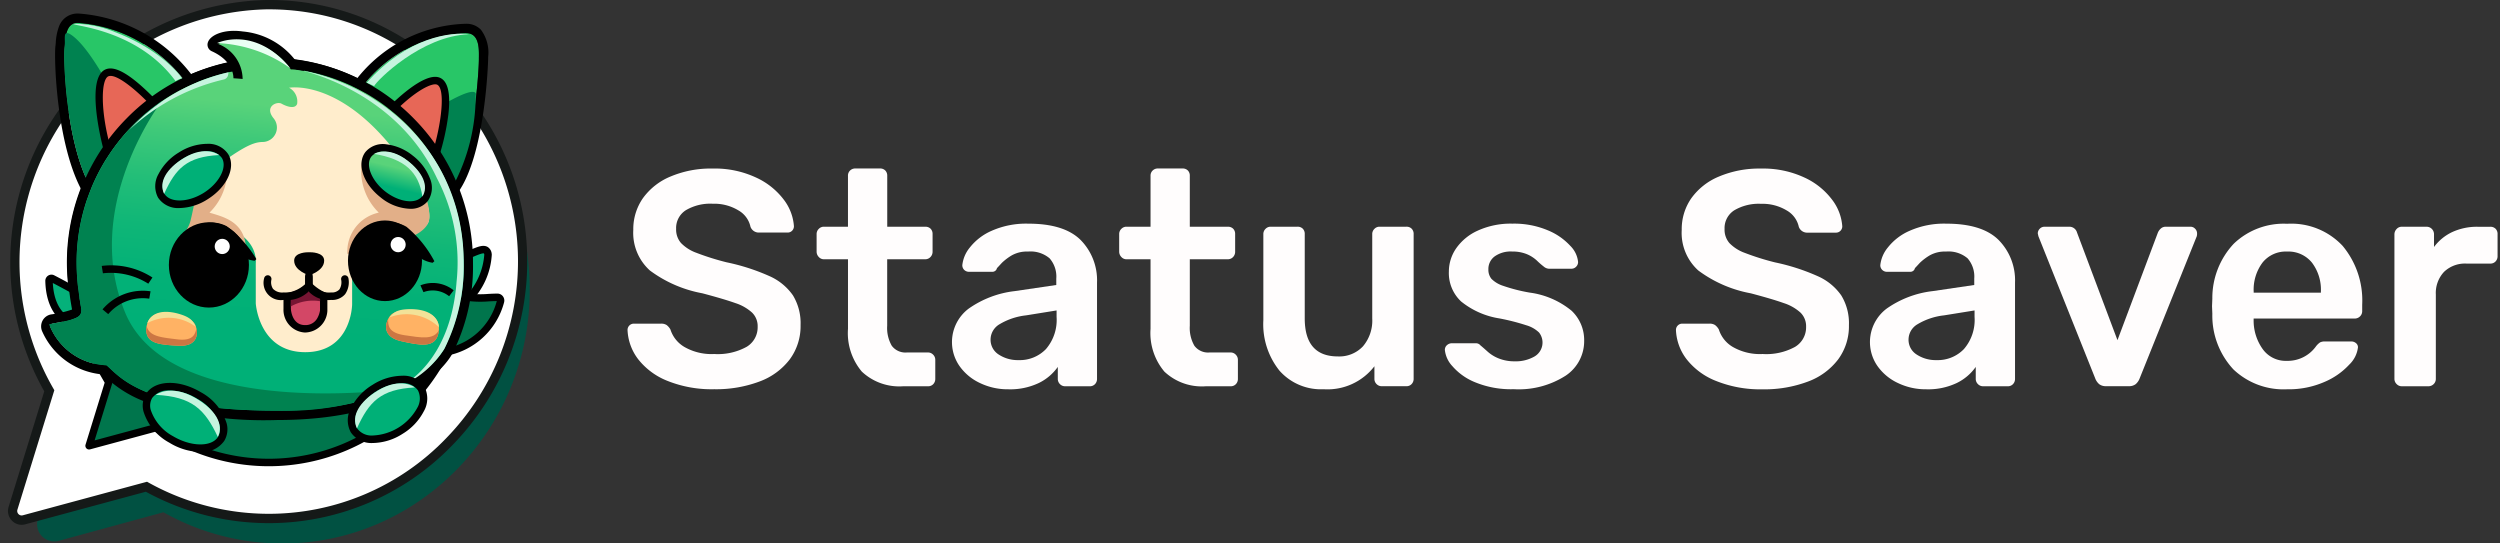 <svg xmlns="http://www.w3.org/2000/svg" xmlns:xlink="http://www.w3.org/1999/xlink" width="230" height="50" viewBox="0 0 230 50">
  <rect x="0" y="0" width="230" height="50" fill="#333333" stroke="none"/>
  <defs>
    <linearGradient id="linear-gradient" x1="0.576" y1="0.005" x2="0.472" y2="0.931" gradientUnits="objectBoundingBox">
      <stop offset="0.117" stop-color="#59d37a"/>
      <stop offset="0.226" stop-color="#3fc979"/>
      <stop offset="0.375" stop-color="#23be78"/>
      <stop offset="0.525" stop-color="#0fb677"/>
      <stop offset="0.676" stop-color="#03b177"/>
      <stop offset="0.826" stop-color="#00b077"/>
    </linearGradient>
    <linearGradient id="linear-gradient-2" x1="0.693" y1="0.358" x2="0.204" y2="0.718" gradientUnits="objectBoundingBox">
      <stop offset="0.121" stop-color="#59d37a"/>
      <stop offset="0.164" stop-color="#52d079"/>
      <stop offset="0.78" stop-color="#00b077"/>
    </linearGradient>
    <linearGradient id="linear-gradient-3" x1="981.304" y1="84.641" x2="980.995" y2="85.211" gradientUnits="objectBoundingBox">
      <stop offset="0.221" stop-color="#59d37a"/>
      <stop offset="0.371" stop-color="#37c578"/>
      <stop offset="0.538" stop-color="#19b977"/>
      <stop offset="0.68" stop-color="#06b277"/>
      <stop offset="0.78" stop-color="#00b077"/>
    </linearGradient>
    <linearGradient id="linear-gradient-4" x1="926.14" y1="79.892" x2="925.831" y2="80.463" xlink:href="#linear-gradient-3"/>
    <linearGradient id="linear-gradient-5" x1="124.324" y1="-39.869" x2="123.833" y2="-39.513" xlink:href="#linear-gradient-3"/>
    <clipPath id="clip-Status_saver_Logo">
      <rect width="230" height="50"/>
    </clipPath>
  </defs>
  <g id="Status_saver_Logo" data-name="Status saver Logo" clip-path="url(#clip-Status_saver_Logo)">
    <g id="Сгруппировать_2244" data-name="Сгруппировать 2244" transform="translate(0.104 0)">
      <g id="Сгруппировать_2242" data-name="Сгруппировать 2242">
        <path id="Контур_2197" data-name="Контур 2197" d="M25.68,3.488C13.336,3.6,3.258,13.91,3.148,26.533A23.57,23.57,0,0,0,6.23,38.44L3.388,47.748a1.578,1.578,0,0,0,1.889,2.015l9.656-2.636A22.254,22.254,0,0,0,25.925,50c12.616-.02,22.878-10.686,22.7-23.586A22.989,22.989,0,0,0,25.68,3.488Z" fill="#015142"/>
        <g id="Сгруппировать_2241" data-name="Сгруппировать 2241">
          <g id="Сгруппировать_2217" data-name="Сгруппировать 2217">
            <path id="Контур_2198" data-name="Контур 2198" d="M24.405.431A23.694,23.694,0,0,0,4.429,35.952L1.1,46.756a.838.838,0,0,0,1.01,1.066L13.368,44.78A23.043,23.043,0,0,0,24.657,47.7,23.636,23.636,0,0,0,24.405.431Z" fill="#fff"/>
            <path id="Контур_2199" data-name="Контур 2199" d="M1.883,48.282a1.236,1.236,0,0,1-.9-.393,1.27,1.27,0,0,1-.293-1.261L3.968,36A24.125,24.125,0,0,1,24.4,0h0A23.462,23.462,0,0,1,41.253,6.865a24.212,24.212,0,0,1,.289,34.064,23.459,23.459,0,0,1-16.884,7.2h-.037a23.585,23.585,0,0,1-11.308-2.89l-11.1,3A1.268,1.268,0,0,1,1.883,48.282ZM24.621.86h-.212A23.263,23.263,0,0,0,4.8,35.735l.094.164L1.5,46.884a.407.407,0,0,0,.095.41.4.4,0,0,0,.4.113L13.423,44.32l.15.084A22.748,22.748,0,0,0,24.621,47.27h.036a22.62,22.62,0,0,0,16.279-6.944A23.346,23.346,0,0,0,40.659,7.48,22.649,22.649,0,0,0,24.621.86Z" fill="#151918"/>
          </g>
          <g id="Сгруппировать_2218" data-name="Сгруппировать 2218">
            <path id="Контур_2200" data-name="Контур 2200" d="M24.627,42.549a18.078,18.078,0,0,1-8.781-2.277l-1.639-.913L8.091,41.011l1.8-5.844L8.861,33.373a18.5,18.5,0,0,1,15.6-27.727h.169a18.02,18.02,0,0,1,12.809,5.319A18.555,18.555,0,0,1,37.6,37.023a17.983,17.983,0,0,1-12.941,5.526Z" fill="#00754c"/>
            <path id="Контур_2201" data-name="Контур 2201" d="M24.657,42.893h-.03a18.4,18.4,0,0,1-8.945-2.32l-1.519-.846L8.179,41.343a.337.337,0,0,1-.333-.094.35.35,0,0,1-.08-.341l1.759-5.7-.958-1.662A18.843,18.843,0,0,1,24.455,5.3h.17a18.353,18.353,0,0,1,13.049,5.418,18.9,18.9,0,0,1,.165,26.545A18.317,18.317,0,0,1,24.657,42.893Zm-.03-.688h.029a17.648,17.648,0,0,0,12.7-5.423A18.207,18.207,0,0,0,37.2,11.209a17.684,17.684,0,0,0-12.57-5.22H24.46A18.154,18.154,0,0,0,9.154,33.2l1.034,1.794a.35.35,0,0,1,.031.276L8.6,40.517l5.521-1.491a.345.345,0,0,1,.252.031l1.638.914A17.743,17.743,0,0,0,24.627,42.205Z"/>
          </g>
          <g id="Сгруппировать_2236" data-name="Сгруппировать 2236">
            <g id="Сгруппировать_2219" data-name="Сгруппировать 2219">
              <path id="Контур_2202" data-name="Контур 2202" d="M42.614,23.5c.886-.125,2.044-1.09,2.185-.1a6.4,6.4,0,0,1-1.848,4.131l-2.709,1.511-.718-6.4Z" fill="#05b17a"/>
              <path id="Контур_2203" data-name="Контур 2203" d="M39.962,29.6l-.832-7.419,3.5.972a4.348,4.348,0,0,0,.75-.255c.511-.207.994-.4,1.377-.179a.824.824,0,0,1,.376.64l.006.043,0,.043a6.7,6.7,0,0,1-1.97,4.359l-.052.036Zm-.043-6.487.6,5.388,2.232-1.246a6.213,6.213,0,0,0,1.7-3.837.219.219,0,0,0-.038-.1c-.1-.053-.545.127-.784.223a4.288,4.288,0,0,1-.973.308l-.069.01Z"/>
            </g>
            <g id="Сгруппировать_2220" data-name="Сгруппировать 2220">
              <path id="Контур_2204" data-name="Контур 2204" d="M40.835,32.4a6.337,6.337,0,0,0,5.108-4.667.293.293,0,0,0-.276-.378,14.623,14.623,0,0,1-3.026-.055" fill="#00754c"/>
              <path id="Контур_2205" data-name="Контур 2205" d="M40.869,32.746l-.068-.684.034.342-.035-.342A5.946,5.946,0,0,0,45.6,27.7c-.24,0-.479.014-.731.026a9.412,9.412,0,0,1-2.285-.087l.119-.677a8.893,8.893,0,0,0,2.133.077c.272-.014.553-.028.832-.028h0a.622.622,0,0,1,.5.256.647.647,0,0,1,.1.565A6.739,6.739,0,0,1,40.869,32.746Z"/>
            </g>
            <g id="Сгруппировать_2221" data-name="Сгруппировать 2221">
              <path id="Контур_2206" data-name="Контур 2206" d="M8,27.417s-1.818-1.029-3.269-1.778a.224.224,0,0,0-.325.208C4.47,28.584,5.9,29.326,5.9,29.326s2.437,2.164,2.544,1.842,2.445-4.411,2.445-4.411Z" fill="#05b17a"/>
              <path id="Контур_2207" data-name="Контур 2207" d="M8.394,31.546c-.223,0-.761-.223-2.7-1.939-.261-.157-1.569-1.078-1.629-3.752a.571.571,0,0,1,.265-.5.551.551,0,0,1,.555-.025c1.232.636,2.744,1.482,3.166,1.719l3.515-.8-.39.682c-.883,1.542-2.319,4.087-2.418,4.35a.387.387,0,0,1-.265.25A.377.377,0,0,1,8.394,31.546Zm-.271-.5,0,.013ZM4.756,26.037c.113,2.309,1.249,2.957,1.3,2.984l.034.019.032.027a21.226,21.226,0,0,0,2.131,1.707c.359-.7,1.33-2.418,1.951-3.508l-2.252.515-.113-.064C7.82,27.707,6.152,26.765,4.756,26.037Z"/>
            </g>
            <g id="Сгруппировать_2222" data-name="Сгруппировать 2222">
              <path id="Контур_2208" data-name="Контур 2208" d="M33.1,8.163A12.476,12.476,0,0,1,42.688,3.05c1.421-.082,1.259,1.691,1.265,2.407s-.369,8.692-2.63,11.771C39.734,14.505,33.1,8.163,33.1,8.163Z" fill="#28c667"/>
              <path id="Контур_2209" data-name="Контур 2209" d="M42.781,3.047c1.321,0,1.166,1.71,1.172,2.41.005.716-.369,8.692-2.63,11.771C39.734,14.505,33.1,8.163,33.1,8.163A12.476,12.476,0,0,1,42.688,3.05l.093,0m0-.86h0c-.046,0-.093,0-.141,0A13.242,13.242,0,0,0,32.385,7.7l-.377.6.51.488c.066.062,6.563,6.289,8.073,8.878l.651,1.115.764-1.04c2.556-3.483,2.8-12.207,2.8-12.291,0-.059,0-.127,0-.2a3.507,3.507,0,0,0-.671-2.521,1.837,1.837,0,0,0-1.352-.542Z"/>
            </g>
            <path id="Контур_2210" data-name="Контур 2210" d="M41.594,17.072a17.56,17.56,0,0,0,2.063-8.313s.351-1-2.549.608c-.994.552-1.417,4.074-1.417,4.074l1.638,3.639" fill="#008250"/>
            <g id="Сгруппировать_2223" data-name="Сгруппировать 2223">
              <path id="Контур_2211" data-name="Контур 2211" d="M35.661,10.333S38.942,6.92,40.234,7.47s.389,5.043-.462,7.4A61.127,61.127,0,0,0,35.661,10.333Z" fill="#e76757"/>
              <path id="Контур_2212" data-name="Контур 2212" d="M39.875,15.581l-.376-.509c-1.1-1.5-4.048-4.465-4.078-4.495l-.238-.24.234-.244c.575-.6,3.513-3.55,4.949-2.94.739.314,1,1.451.779,3.379a21.607,21.607,0,0,1-1.054,4.452ZM36.14,10.332c.648.66,2.44,2.507,3.513,3.826.863-2.69,1.247-6.032.45-6.371C39.671,7.6,38.172,8.282,36.14,10.332Z"/>
            </g>
            <g id="Сгруппировать_2224" data-name="Сгруппировать 2224">
              <path id="Контур_2213" data-name="Контур 2213" d="M17.08,7.709A13.607,13.607,0,0,0,7.217,2.115C5.859,1.969,5.938,3.622,5.838,4.353c-.14,1.018.112,8.969,2.474,13.014C10.061,14.631,17.08,7.709,17.08,7.709Z" fill="#28c667"/>
              <path id="Контур_2214" data-name="Контур 2214" d="M7.054,2.106a1.554,1.554,0,0,1,.163.009A13.607,13.607,0,0,1,17.08,7.709s-7.019,6.922-8.768,9.658C5.95,13.322,5.7,5.371,5.838,4.353c.1-.7.027-2.247,1.216-2.247m0-.86A1.8,1.8,0,0,0,5.327,2.427a5,5,0,0,0-.3,1.5c-.01.118-.02.23-.031.311-.139,1.014.068,9.26,2.584,13.569l.7,1.2.746-1.167C10.7,15.211,17.6,8.393,17.673,8.325l.494-.487L17.8,7.249A14.362,14.362,0,0,0,7.3,1.259c-.079-.008-.164-.013-.246-.013Z"/>
            </g>
            <path id="Контур_2215" data-name="Контур 2215" d="M12.168,12.43S8.673,4.445,6.277,3.1c-.625-.267-.339.519-.439,1.25-.14,1.018.112,8.969,2.474,13.014A36.454,36.454,0,0,1,12.168,12.43Z" fill="#008250"/>
            <g id="Сгруппировать_2225" data-name="Сгруппировать 2225">
              <path id="Контур_2216" data-name="Контур 2216" d="M14.356,9.834S11.121,6.181,9.768,6.692s-.61,5.174.168,7.632A62.743,62.743,0,0,1,14.356,9.834Z" fill="#e76757"/>
              <path id="Контур_2217" data-name="Контур 2217" d="M9.8,15.035l-.192-.606C9.161,13,7.749,7.086,9.649,6.369c.7-.263,1.723.209,3.142,1.441A21.789,21.789,0,0,1,14.609,9.6l.224.254-.248.229c-.031.03-3.186,2.958-4.385,4.454Zm.267-8.052a.521.521,0,0,0-.185.031c-.723.273-.745,3.3.2,6.61,1.161-1.318,3.1-3.162,3.8-3.811C12.68,8.515,10.913,6.983,10.071,6.983Z"/>
            </g>
            <g id="Сгруппировать_2226" data-name="Сгруппировать 2226">
              <path id="Контур_2218" data-name="Контур 2218" d="M7.168,27.114a20.564,20.564,0,0,1-.226-2.883,17.81,17.81,0,1,1,35.618,0,17.007,17.007,0,0,1-1.778,7.857s-2.8,5.694-15.371,5.694S10.78,34.476,9.689,33.6a5.827,5.827,0,0,1-5.134-3.461.26.26,0,0,1,.186-.371c2.441-.426,2.647-.648,2.642-1.314C7.179,27.307,7.168,27.114,7.168,27.114Z" fill="url(#linear-gradient)"/>
              <path id="Контур_2219" data-name="Контур 2219" d="M24.751,6.21A17.916,17.916,0,0,1,42.56,24.231a17.007,17.007,0,0,1-1.778,7.857s-2.8,5.694-15.371,5.694S10.78,34.476,9.689,33.6a5.827,5.827,0,0,1-5.134-3.461.26.26,0,0,1,.186-.371c2.441-.426,2.647-.648,2.642-1.314-.2-1.152-.215-1.345-.215-1.345a20.564,20.564,0,0,1-.226-2.883A17.916,17.916,0,0,1,24.751,6.21m0-.86a18.428,18.428,0,0,0-13.194,5.53A18.871,18.871,0,0,0,6.092,24.231a21.078,21.078,0,0,0,.232,2.983c.018.188.088.628.2,1.264a9.981,9.981,0,0,1-1.927.448,1.109,1.109,0,0,0-.8.6,1.138,1.138,0,0,0,0,1.005,6.69,6.69,0,0,0,5.553,3.916l.141.132A10.849,10.849,0,0,0,13.7,37.116a36.133,36.133,0,0,0,11.714,1.525c12.79,0,15.932-5.776,16.126-6.158a17.745,17.745,0,0,0,1.872-8.252A18.866,18.866,0,0,0,37.944,10.88,18.425,18.425,0,0,0,24.751,5.35Z"/>
            </g>
            <path id="Контур_2220" data-name="Контур 2220" d="M41.9,25.921c-.559,7.55-5.064,9.569-5.064,9.569a9,9,0,0,0,3.946-3.4,17.007,17.007,0,0,0,1.778-7.857c0-9.953-7.333-16.353-15.121-17.8,0,0,8.825,1.744,12.651,9.952A16.718,16.718,0,0,1,41.9,25.921Z" fill="#c6f4df"/>
            <path id="Контур_2221" data-name="Контур 2221" d="M36.128,35.834a25.716,25.716,0,0,1-10.717,1.948c-12.57,0-14.631-3.306-15.722-4.177a5.875,5.875,0,0,1-5.28-3.775c2.755-.465,2.979-.676,2.974-1.371-.2-1.152-.215-1.345-.215-1.345a20.564,20.564,0,0,1-.226-2.883A18.062,18.062,0,0,1,14.793,9.287s-7.467,9.676-3.374,19.494S36.128,35.834,36.128,35.834Z" fill="#008250"/>
            <path id="Контур_2222" data-name="Контур 2222" d="M21.5,6.926s.2-1.544-1.962-2.617c-.519-.319.612-1.281,2.638-.994a7.764,7.764,0,0,1,4.944,2.946S28.06,7.888,21.5,6.926Z" fill="#59d37a"/>
            <path id="Контур_2223" data-name="Контур 2223" d="M22.218,7.264l-.847-.072.424.036L21.371,7.2c0-.063.074-1.563-2.006-2.493l-.049-.026a.658.658,0,0,1-.288-.8c.238-.674,1.5-1.228,3.206-.985a6.893,6.893,0,0,1,4.837,2.649c.278.03.71.093.923.124l-.124.851c-.418-.062-.927-.13-1.02-.132l-.2-.005-.133-.163a6.122,6.122,0,0,0-4.4-2.473,3.2,3.2,0,0,0-2.146.3A3.5,3.5,0,0,1,22.218,7.264Z"/>
            <path id="Контур_2224" data-name="Контур 2224" d="M26.492,8.073s6.059-1.13,12.2,9.52c.957,1.775.744,2.8.481,3.066s-6.881,3.466-6.881,3.466V28.01S32.243,32.4,27.977,32.4s-4.55-4.485-4.55-4.485V24.221s.284-2.062-2.323-3.117-3.7-.1-3.7-.1.569-4.365,2.892-6.044,3.1-1.9,3.838-1.9a1.331,1.331,0,0,0,.93-2.18c-.881-1.09.317-1.575.728-1.344s1.234.555,1.44.023A1.433,1.433,0,0,0,26.492,8.073Z" fill="#ffedcc"/>
            <g id="Сгруппировать_2227" data-name="Сгруппировать 2227">
              <path id="Контур_2225" data-name="Контур 2225" d="M26.317,27.273v1.134s.07,1.841,1.633,1.841,1.727-1.676,1.727-1.676V27.226a4.682,4.682,0,0,1-1.359-.944A3.368,3.368,0,0,1,26.317,27.273Z" fill="#d34766"/>
              <path id="Контур_2226" data-name="Контур 2226" d="M27.95,30.592a2.088,2.088,0,0,1-1.973-2.172V26.95l.318-.02a3.064,3.064,0,0,0,1.792-.9l.252-.236.231.257a4.329,4.329,0,0,0,1.244.861l.2.091v1.587l0,.017A2.1,2.1,0,0,1,27.95,30.592Zm-1.293-3.015v.83c0,.047.08,1.5,1.293,1.5a1.226,1.226,0,0,0,1.145-.647,2.089,2.089,0,0,0,.242-.706V27.442a5.2,5.2,0,0,1-1.032-.693A3.734,3.734,0,0,1,26.657,27.577Z"/>
            </g>
            <path id="Контур_2227" data-name="Контур 2227" d="M16.64,7.2s-1.684-2.533-6.16-4.244A9.763,9.763,0,0,0,6.65,2.19c-.2.2,5.867.443,9.4,5.275A2.136,2.136,0,0,1,16.64,7.2Z" fill="#c6f4df"/>
            <path id="Контур_2228" data-name="Контур 2228" d="M33.64,7.606s.515.226.673.315c.221-.481,4.343-4.63,8.745-4.77C41.414,2.918,37.364,3.4,33.64,7.606Z" fill="#c6f4df"/>
            <path id="Контур_2229" data-name="Контур 2229" d="M29.186,26.756l-2.5.235L26.64,28.2a4.119,4.119,0,0,1,2.7-.487A2.064,2.064,0,0,0,29.186,26.756Z" fill="#771533"/>
            <path id="Контур_2230" data-name="Контур 2230" d="M29.719,23.976c0-.793-1.28-.767-1.28-.767h-.2s-1.28-.026-1.28.767c0,.951,1.384,1.347,1.384,1.347S29.719,24.927,29.719,23.976Z"/>
            <path id="Контур_2231" data-name="Контур 2231" d="M30.354,27.594A2.483,2.483,0,0,1,28,26.432a.337.337,0,0,1-.035-.15V25.5a.34.34,0,1,1,.68,0v.687a1.948,1.948,0,0,0,1.714.719.934.934,0,0,0,.763-.278,1.234,1.234,0,0,0,.163-.891.346.346,0,0,1,.266-.406.339.339,0,0,1,.4.266,1.932,1.932,0,0,1-.3,1.463A1.568,1.568,0,0,1,30.354,27.594Z"/>
            <path id="Контур_2232" data-name="Контур 2232" d="M25.97,27.594A1.594,1.594,0,0,1,24.2,25.588a.34.34,0,0,1,.409-.255.344.344,0,0,1,.252.415,1.106,1.106,0,0,0,.15.822,1.168,1.168,0,0,0,.961.336,2.421,2.421,0,0,0,2.008-.732v-.843a.34.34,0,1,1,.68,0v.951a.338.338,0,0,1-.043.167A2.87,2.87,0,0,1,25.97,27.594Z"/>
            <path id="Контур_2233" data-name="Контур 2233" d="M19.865,3.964S23.314,2.286,26.631,6.3A12.452,12.452,0,0,0,19.865,3.964Z" fill="#e9fff3"/>
            <path id="Контур_2234" data-name="Контур 2234" d="M33.186,14.88a5.378,5.378,0,0,0,1.559,4.681,3.664,3.664,0,0,0-2.891,3.8,27.026,27.026,0,0,0,5.689-1.5S39.4,21.24,39.4,20,38.915,14.725,33.186,14.88Z" fill="#e2af88"/>
            <g id="Сгруппировать_2229" data-name="Сгруппировать 2229">
              <g id="Сгруппировать_2228" data-name="Сгруппировать 2228">
                <ellipse id="Эллипс_188" data-name="Эллипс 188" cx="2.084" cy="3.306" rx="2.084" ry="3.306" transform="translate(32.507 15.804) rotate(-51.464)" fill="url(#linear-gradient-2)"/>
                <path id="Контур_2235" data-name="Контур 2235" d="M37.611,19.209a4.528,4.528,0,0,1-2.7-1.049c-1.609-1.262-2.221-3.1-1.394-4.177a2.1,2.1,0,0,1,1.96-.7,4.739,4.739,0,0,1,2.385,1.028,4.825,4.825,0,0,1,1.579,2.081,2.153,2.153,0,0,1-.185,2.1h0A2,2,0,0,1,37.611,19.209Zm-2.448-5.258a1.331,1.331,0,0,0-1.1.454c-.574.749.009,2.22,1.274,3.211s2.817,1.2,3.391.447h0a1.5,1.5,0,0,0,.083-1.439,4.128,4.128,0,0,0-1.357-1.773,4.057,4.057,0,0,0-2.035-.887A2.413,2.413,0,0,0,35.163,13.951Z"/>
              </g>
              <path id="Контур_2236" data-name="Контур 2236" d="M34.322,14.162s1.237-.786,3.046.6c1.435,1.1,1.991,2.351,1.387,3.327C38.433,15.835,37.127,14.62,34.322,14.162Z" fill="#c6f4df"/>
            </g>
            <path id="Контур_2237" data-name="Контур 2237" d="M20.73,14.88a5.38,5.38,0,0,1-1.56,4.681c1.223.386,3.386.808,3.357,3.537a45.181,45.181,0,0,1-6.155-1.243,2.752,2.752,0,0,0,1.079-1.666C18,18,18.162,14.929,20.73,14.88Z" fill="#e2af88"/>
            <g id="Сгруппировать_2231" data-name="Сгруппировать 2231">
              <g id="Сгруппировать_2230" data-name="Сгруппировать 2230">
                <ellipse id="Эллипс_189" data-name="Эллипс 189" cx="3.455" cy="2.183" rx="3.455" ry="2.183" transform="translate(13.578 16.176) rotate(-32.215)" fill="url(#linear-gradient-3)"/>
                <path id="Контур_2238" data-name="Контур 2238" d="M16.425,19.14a2.211,2.211,0,0,1-1.986-.957h0A2.245,2.245,0,0,1,14.484,16a5.009,5.009,0,0,1,1.872-1.975,4.9,4.9,0,0,1,2.589-.792,2.185,2.185,0,0,1,1.946.951c.734,1.212-.108,3.04-1.917,4.162A4.944,4.944,0,0,1,16.425,19.14Zm-1.406-1.317c.517.853,2.165.822,3.6-.067s2.209-2.363,1.692-3.216a1.542,1.542,0,0,0-1.374-.623A4.646,4.646,0,0,0,15.094,16.3a1.577,1.577,0,0,0-.075,1.521Z"/>
              </g>
              <path id="Контур_2239" data-name="Контур 2239" d="M20.051,14.266s-1.2-.961-3.236.271c-1.618.977-2.337,2.215-1.819,3.3C16.047,15.511,17.081,14.418,20.051,14.266Z" fill="#c6f4df"/>
            </g>
            <g id="Сгруппировать_2232" data-name="Сгруппировать 2232">
              <ellipse id="Эллипс_190" data-name="Эллипс 190" cx="3.405" cy="3.709" rx="3.405" ry="3.709" transform="translate(31.909 20.283)"/>
              <path id="Контур_2240" data-name="Контур 2240" d="M38.307,23.558a3.029,3.029,0,0,0,1.388.619l.164-.143a10.485,10.485,0,0,0-2.564-3.166,3.01,3.01,0,0,0-2.563-.237C34.073,20.916,36.9,23.939,38.307,23.558Z"/>
              <ellipse id="Эллипс_191" data-name="Эллипс 191" cx="0.694" cy="0.702" rx="0.694" ry="0.702" transform="translate(35.831 21.803)" fill="#fff"/>
            </g>
            <g id="Сгруппировать_2233" data-name="Сгруппировать 2233">
              <ellipse id="Эллипс_192" data-name="Эллипс 192" cx="3.683" cy="3.923" rx="3.683" ry="3.923" transform="translate(15.432 20.451)"/>
              <path id="Контур_2241" data-name="Контур 2241" d="M21.907,23.446a3.022,3.022,0,0,0,1.418.545l.157-.152a10.456,10.456,0,0,0-2.725-3.025,3.009,3.009,0,0,0-2.572-.1C17.543,21.033,20.518,23.9,21.907,23.446Z"/>
              <ellipse id="Эллипс_193" data-name="Эллипс 193" cx="0.694" cy="0.702" rx="0.694" ry="0.702" transform="translate(19.647 21.971)" fill="#fff"/>
            </g>
            <path id="Контур_2242" data-name="Контур 2242" d="M20.928,6.647l-.047.251a.518.518,0,0,1-.391.413,19.191,19.191,0,0,0-8.714,4.654A17.772,17.772,0,0,1,20.928,6.647Z" fill="#c6f4df"/>
            <g id="Сгруппировать_2234" data-name="Сгруппировать 2234">
              <path id="Контур_2243" data-name="Контур 2243" d="M15.663,28.82s1.9.255,2.219,1.109.12,1.961-1.535,1.878-3.1-.155-2.99-1.586S14.7,28.652,15.663,28.82Z" fill="#ffb264"/>
              <path id="Контур_2244" data-name="Контур 2244" d="M16.174,31.217c-1.44-.18-2.559-.256-2.787-1.229a2.273,2.273,0,0,0-.03.233c-.106,1.431,1.334,1.5,2.99,1.586,1.468.073,1.789-.788,1.621-1.58C17.836,30.745,17.681,31.405,16.174,31.217Z" fill="#cc7643"/>
              <path id="Контур_2245" data-name="Контур 2245" d="M13.457,29.728s.371-1.5,2.758-.893c1.35.366,1.416.75,1.693,1.233A4.139,4.139,0,0,0,13.457,29.728Z" fill="#f2e298"/>
            </g>
            <g id="Сгруппировать_2235" data-name="Сгруппировать 2235">
              <path id="Контур_2246" data-name="Контур 2246" d="M38.3,28.577s-1.979-.269-2.53.5-.651,1.937,1.036,2.312,3.152.7,3.432-.767S39.32,28.676,38.3,28.577Z" fill="#ffb264"/>
              <path id="Контур_2247" data-name="Контур 2247" d="M37.143,30.844c1.495.218,2.64.451,3.132-.464-.007.078-.017.158-.033.243-.28,1.467-1.746,1.141-3.432.767-1.5-.332-1.586-1.287-1.2-2.036C35.6,29.91,35.577,30.616,37.143,30.844Z" fill="#cc7643"/>
              <path id="Контур_2248" data-name="Контур 2248" d="M40.275,30.1s.033-1.613-2.531-1.66c-1.455-.006-1.625.362-2.034.77A4.316,4.316,0,0,1,40.275,30.1Z" fill="#f2e298"/>
            </g>
          </g>
          <g id="Сгруппировать_2238" data-name="Сгруппировать 2238">
            <g id="Сгруппировать_2237" data-name="Сгруппировать 2237">
              <ellipse id="Эллипс_194" data-name="Эллипс 194" cx="3.64" cy="2.3" rx="3.64" ry="2.3" transform="translate(31.241 37.658) rotate(-32.215)" fill="url(#linear-gradient-4)"/>
              <path id="Контур_2249" data-name="Контур 2249" d="M34.242,40.756H34.2a2.285,2.285,0,0,1-2.035-.993h0a2.342,2.342,0,0,1,.048-2.286A5.259,5.259,0,0,1,34.177,35.4a5.161,5.161,0,0,1,2.719-.831,2.28,2.28,0,0,1,2.034.993,2.342,2.342,0,0,1-.048,2.286,5.259,5.259,0,0,1-1.965,2.074A5.2,5.2,0,0,1,34.242,40.756Zm2.61-5.5a4.93,4.93,0,0,0-4.03,2.523,1.682,1.682,0,0,0-.078,1.621h0a1.639,1.639,0,0,0,1.463.665,4.919,4.919,0,0,0,4.066-2.522,1.685,1.685,0,0,0,.078-1.621,1.638,1.638,0,0,0-1.463-.665Z"/>
            </g>
            <path id="Контур_2250" data-name="Контур 2250" d="M38.061,35.645s-1.262-1.012-3.41.286c-1.7,1.029-2.461,2.334-1.916,3.478C33.843,36.958,34.932,35.806,38.061,35.645Z" fill="#c6f4df"/>
          </g>
          <g id="Сгруппировать_2240" data-name="Сгруппировать 2240">
            <g id="Сгруппировать_2239" data-name="Сгруппировать 2239">
              <ellipse id="Эллипс_195" data-name="Эллипс 195" cx="2.393" cy="3.859" rx="2.393" ry="3.859" transform="translate(12.386 38.557) rotate(-60.113)" fill="url(#linear-gradient-5)"/>
              <path id="Контур_2251" data-name="Контур 2251" d="M18.323,41.583a5.691,5.691,0,0,1-2.848-.857A4.937,4.937,0,0,1,13.1,37.865a2.075,2.075,0,0,1,.222-1.62c.815-1.293,3.034-1.364,5.051-.162a4.944,4.944,0,0,1,2.373,2.861,2.077,2.077,0,0,1-.222,1.621A2.485,2.485,0,0,1,18.323,41.583Zm-2.805-5.66a1.835,1.835,0,0,0-1.622.692,1.429,1.429,0,0,0-.134,1.09,4.317,4.317,0,0,0,2.057,2.428c1.644.98,3.536,1.008,4.133.062a1.425,1.425,0,0,0,.134-1.09,4.319,4.319,0,0,0-2.057-2.429A5.071,5.071,0,0,0,15.518,35.923Z"/>
            </g>
            <path id="Контур_2252" data-name="Контур 2252" d="M14.231,36.327s1.352-1.041,3.653.294c1.826,1.06,2.637,2.4,2.053,3.58C18.751,37.678,17.584,36.492,14.231,36.327Z" fill="#c6f4df"/>
          </g>
          <path id="Контур_2253" data-name="Контур 2253" d="M13.539,26.1a6.444,6.444,0,0,0-4.175-.957l-.108-.679a7,7,0,0,1,4.664,1.067l-.381.569.19-.285Z"/>
          <path id="Контур_2254" data-name="Контур 2254" d="M9.854,28.9l-.525-.437A4.864,4.864,0,0,1,13.745,26.8l-.117.678A4.18,4.18,0,0,0,9.854,28.9Z"/>
          <path id="Контур_2255" data-name="Контур 2255" d="M41.216,27.254a2.406,2.406,0,0,0-2.361-.375l-.279-.627a3.066,3.066,0,0,1,3.056.458Z"/>
        </g>
      </g>
      <g id="Сгруппировать_2243" data-name="Сгруппировать 2243">
        <path id="Контур_2256" data-name="Контур 2256" d="M61.323,35.049a6.412,6.412,0,0,1-2.714-2,4.732,4.732,0,0,1-.979-2.68.575.575,0,0,1,.168-.423.568.568,0,0,1,.42-.17h2.489a.9.9,0,0,1,.518.127,1.321,1.321,0,0,1,.35.409,2.864,2.864,0,0,0,1.287,1.608,5.012,5.012,0,0,0,2.741.649A5.484,5.484,0,0,0,68.6,31.9,2.092,2.092,0,0,0,69.6,30.056a1.74,1.74,0,0,0-.517-1.3,4.2,4.2,0,0,0-1.539-.874q-1.021-.366-3.035-.9a11.593,11.593,0,0,1-4.826-2.1,4.661,4.661,0,0,1-1.524-3.737,4.977,4.977,0,0,1,.881-2.906,5.9,5.9,0,0,1,2.546-2,9.532,9.532,0,0,1,3.874-.733,8.979,8.979,0,0,1,3.972.818A6.653,6.653,0,0,1,72,18.363a4.539,4.539,0,0,1,.937,2.44.576.576,0,0,1-.167.423.567.567,0,0,1-.42.169h-2.6a.81.81,0,0,1-.811-.535,2.287,2.287,0,0,0-1.119-1.51,4.288,4.288,0,0,0-2.35-.606A4.417,4.417,0,0,0,63,19.336a1.935,1.935,0,0,0-.9,1.721,1.884,1.884,0,0,0,.448,1.3,3.745,3.745,0,0,0,1.413.9,23.658,23.658,0,0,0,2.783.875A19.237,19.237,0,0,1,70.68,25.4a5.182,5.182,0,0,1,2.169,1.777,4.931,4.931,0,0,1,.7,2.737,5.144,5.144,0,0,1-.993,3.145,6.172,6.172,0,0,1-2.8,2.045,11.358,11.358,0,0,1-4.154.705A10.909,10.909,0,0,1,61.323,35.049Z" fill="#fffdfd"/>
        <path id="Контур_2257" data-name="Контур 2257" d="M79.184,34.188a5.5,5.5,0,0,1-1.273-3.935v-6.4H75.7a.624.624,0,0,1-.476-.212.7.7,0,0,1-.2-.494V21.537a.656.656,0,0,1,.2-.48.646.646,0,0,1,.476-.2h2.209V16.177a.648.648,0,0,1,.2-.494.67.67,0,0,1,.476-.183h2.266a.658.658,0,0,1,.489.183.673.673,0,0,1,.182.494V20.86h3.5a.662.662,0,0,1,.49.183.675.675,0,0,1,.181.494v1.607a.69.69,0,0,1-.2.508.646.646,0,0,1-.476.2h-3.5v6.121a3.284,3.284,0,0,0,.42,1.834,1.565,1.565,0,0,0,1.4.62h1.93a.647.647,0,0,1,.475.2.656.656,0,0,1,.2.48v1.749a.685.685,0,0,1-.182.48.634.634,0,0,1-.489.2H83A5.028,5.028,0,0,1,79.184,34.188Z" fill="#fffdfd"/>
        <path id="Контур_2258" data-name="Контур 2258" d="M90.038,35.232a4.755,4.755,0,0,1-1.874-1.566,3.853,3.853,0,0,1,.853-5.275,9.191,9.191,0,0,1,4.224-1.608l3.833-.564v-.592a2.545,2.545,0,0,0-.616-1.862,2.712,2.712,0,0,0-1.986-.621,2.828,2.828,0,0,0-1.5.353,4.982,4.982,0,0,0-.909.691q-.336.368-.447.48a.425.425,0,0,1-.42.338H89.045a.616.616,0,0,1-.434-.169.587.587,0,0,1-.181-.451,3.062,3.062,0,0,1,.685-1.608,5.18,5.18,0,0,1,2.028-1.552,7.82,7.82,0,0,1,3.357-.649q3.3,0,4.812,1.5a5.275,5.275,0,0,1,1.51,3.921v8.858a.685.685,0,0,1-.182.48.634.634,0,0,1-.489.2H97.885a.646.646,0,0,1-.476-.2.659.659,0,0,1-.195-.48v-1.1a4.588,4.588,0,0,1-1.749,1.481,6.135,6.135,0,0,1-2.811.578A5.893,5.893,0,0,1,90.038,35.232Zm6.085-3.117a4.108,4.108,0,0,0,.979-2.962v-.592l-2.8.451a6.057,6.057,0,0,0-2.448.818,1.644,1.644,0,0,0-.825,1.382,1.606,1.606,0,0,0,.755,1.41,3.182,3.182,0,0,0,1.819.508A3.347,3.347,0,0,0,96.123,32.115Z" fill="#fffdfd"/>
        <path id="Контур_2259" data-name="Контур 2259" d="M107.019,34.188a5.5,5.5,0,0,1-1.273-3.935v-6.4h-2.21a.625.625,0,0,1-.476-.212.7.7,0,0,1-.2-.494V21.537a.656.656,0,0,1,.2-.48.648.648,0,0,1,.476-.2h2.21V16.177a.644.644,0,0,1,.2-.494.668.668,0,0,1,.475-.183h2.266a.662.662,0,0,1,.49.183.672.672,0,0,1,.181.494V20.86h3.5a.662.662,0,0,1,.49.183.671.671,0,0,1,.181.494v1.607a.69.69,0,0,1-.195.508.646.646,0,0,1-.476.2h-3.5v6.121a3.284,3.284,0,0,0,.42,1.834,1.566,1.566,0,0,0,1.4.62h1.93a.645.645,0,0,1,.475.2.656.656,0,0,1,.2.48v1.749a.681.681,0,0,1-.182.48.634.634,0,0,1-.489.2h-2.266A5.024,5.024,0,0,1,107.019,34.188Z" fill="#fffdfd"/>
        <path id="Контур_2260" data-name="Контур 2260" d="M117.607,34.1a6.833,6.833,0,0,1-1.483-4.641V21.537a.656.656,0,0,1,.2-.48.645.645,0,0,1,.475-.2h2.462a.662.662,0,0,1,.49.183.671.671,0,0,1,.181.494v7.757q0,3.5,3.05,3.5a2.982,2.982,0,0,0,2.308-.931,3.66,3.66,0,0,0,.852-2.567V21.537a.657.657,0,0,1,.2-.48.644.644,0,0,1,.475-.2h2.462a.658.658,0,0,1,.489.183.672.672,0,0,1,.183.494V34.851a.686.686,0,0,1-.183.48.634.634,0,0,1-.489.2h-2.266a.648.648,0,0,1-.476-.2.659.659,0,0,1-.195-.48V33.695a5.443,5.443,0,0,1-4.672,2.115A5.094,5.094,0,0,1,117.607,34.1Z" fill="#fffdfd"/>
        <path id="Контур_2261" data-name="Контур 2261" d="M135.622,35.175a5.48,5.48,0,0,1-2.113-1.495,2.564,2.564,0,0,1-.685-1.481.566.566,0,0,1,.2-.451.669.669,0,0,1,.448-.169h2.21a.53.53,0,0,1,.419.2c.074.056.271.226.588.508a3.419,3.419,0,0,0,1.118.7,3.841,3.841,0,0,0,1.428.254,3.445,3.445,0,0,0,1.845-.451,1.484,1.484,0,0,0,.406-2.2,2.8,2.8,0,0,0-1.161-.662,20.2,20.2,0,0,0-2.489-.635,7.425,7.425,0,0,1-3.511-1.552,3.575,3.575,0,0,1-1.133-2.764,3.765,3.765,0,0,1,.671-2.13,4.839,4.839,0,0,1,2-1.636,7.3,7.3,0,0,1,3.174-.635,7.973,7.973,0,0,1,3.245.607,5.78,5.78,0,0,1,2.085,1.439,2.422,2.422,0,0,1,.713,1.48.6.6,0,0,1-.182.438.59.59,0,0,1-.434.183h-2.07a.789.789,0,0,1-.475-.2,7.178,7.178,0,0,1-.616-.536,3.118,3.118,0,0,0-.979-.621,3.509,3.509,0,0,0-1.314-.226,2.542,2.542,0,0,0-1.609.452,1.433,1.433,0,0,0-.573,1.184,1.325,1.325,0,0,0,.279.875,2.672,2.672,0,0,0,1.091.649,15.307,15.307,0,0,0,2.434.62,7.661,7.661,0,0,1,3.847,1.665,3.707,3.707,0,0,1,1.16,2.764,3.808,3.808,0,0,1-1.707,3.216,8.006,8.006,0,0,1-4.783,1.241A8.665,8.665,0,0,1,135.622,35.175Z" fill="#fffdfd"/>
        <path id="Контур_2262" data-name="Контур 2262" d="M157.777,35.049a6.412,6.412,0,0,1-2.714-2,4.725,4.725,0,0,1-.979-2.68.575.575,0,0,1,.168-.423.567.567,0,0,1,.419-.17h2.49a.9.9,0,0,1,.518.127,1.321,1.321,0,0,1,.35.409,2.862,2.862,0,0,0,1.286,1.608,5.018,5.018,0,0,0,2.742.649,5.486,5.486,0,0,0,2.993-.663,2.094,2.094,0,0,0,1.007-1.847,1.744,1.744,0,0,0-.517-1.3A4.212,4.212,0,0,0,164,27.884q-1.021-.366-3.036-.9a11.588,11.588,0,0,1-4.825-2.1,4.658,4.658,0,0,1-1.524-3.737,4.97,4.97,0,0,1,.881-2.906,5.9,5.9,0,0,1,2.545-2,9.537,9.537,0,0,1,3.875-.733,8.98,8.98,0,0,1,3.972.818,6.653,6.653,0,0,1,2.56,2.045,4.547,4.547,0,0,1,.937,2.44.577.577,0,0,1-.168.423.565.565,0,0,1-.419.169h-2.6a.811.811,0,0,1-.812-.535,2.285,2.285,0,0,0-1.118-1.51,4.29,4.29,0,0,0-2.35-.606,4.419,4.419,0,0,0-2.462.592,1.936,1.936,0,0,0-.9,1.721,1.884,1.884,0,0,0,.448,1.3,3.748,3.748,0,0,0,1.412.9,23.747,23.747,0,0,0,2.784.875,19.237,19.237,0,0,1,3.93,1.269,5.173,5.173,0,0,1,2.168,1.777,4.922,4.922,0,0,1,.7,2.737,5.138,5.138,0,0,1-.994,3.145,6.161,6.161,0,0,1-2.8,2.045,11.352,11.352,0,0,1-4.153.705A10.909,10.909,0,0,1,157.777,35.049Z" fill="#fffdfd"/>
        <path id="Контур_2263" data-name="Контур 2263" d="M174.492,35.232a4.751,4.751,0,0,1-1.875-1.566,3.855,3.855,0,0,1,.853-5.275,9.191,9.191,0,0,1,4.224-1.608l3.833-.564v-.592a2.545,2.545,0,0,0-.615-1.862,2.716,2.716,0,0,0-1.986-.621,2.826,2.826,0,0,0-1.5.353,4.958,4.958,0,0,0-.91.691q-.336.368-.447.48a.424.424,0,0,1-.42.338H173.5a.612.612,0,0,1-.433-.169.584.584,0,0,1-.182-.451,3.056,3.056,0,0,1,.686-1.608,5.169,5.169,0,0,1,2.027-1.552,7.817,7.817,0,0,1,3.357-.649q3.3,0,4.812,1.5a5.275,5.275,0,0,1,1.511,3.921v8.858a.682.682,0,0,1-.183.48.635.635,0,0,1-.489.2h-2.266a.644.644,0,0,1-.475-.2.656.656,0,0,1-.2-.48v-1.1a4.585,4.585,0,0,1-1.748,1.481,6.138,6.138,0,0,1-2.813.578A5.887,5.887,0,0,1,174.492,35.232Zm6.084-3.117a4.1,4.1,0,0,0,.979-2.962v-.592l-2.8.451a6.051,6.051,0,0,0-2.448.818,1.644,1.644,0,0,0-.825,1.382,1.6,1.6,0,0,0,.755,1.41,3.179,3.179,0,0,0,1.819.508A3.344,3.344,0,0,0,180.576,32.115Z" fill="#fffdfd"/>
        <path id="Контур_2264" data-name="Контур 2264" d="M193.024,35.345a1.312,1.312,0,0,1-.364-.522l-5.231-13.089-.056-.254a.6.6,0,0,1,.182-.437.592.592,0,0,1,.434-.183h2.266a.725.725,0,0,1,.727.535l3.721,9.9,3.72-9.9a1.077,1.077,0,0,1,.266-.366.65.65,0,0,1,.462-.169h2.294a.56.56,0,0,1,.4.183.6.6,0,0,1,.182.437.888.888,0,0,1-.028.254l-5.259,13.089a1.3,1.3,0,0,1-.364.522.991.991,0,0,1-.643.183h-2.07A.994.994,0,0,1,193.024,35.345Z" fill="#fffdfd"/>
        <path id="Контур_2265" data-name="Контур 2265" d="M205.375,33.991a7.259,7.259,0,0,1-1.944-5.12l-.028-.7.028-.7a7.3,7.3,0,0,1,1.972-5.05,6.633,6.633,0,0,1,4.909-1.834,6.47,6.47,0,0,1,5.106,2.032,7.852,7.852,0,0,1,1.8,5.415v.593a.652.652,0,0,1-.2.479.677.677,0,0,1-.5.2h-9.288v.226a4.494,4.494,0,0,0,.853,2.609,2.6,2.6,0,0,0,2.2,1.057,3.2,3.2,0,0,0,2.658-1.3,1.644,1.644,0,0,1,.406-.4.988.988,0,0,1,.461-.084h2.406a.65.65,0,0,1,.434.155.482.482,0,0,1,.181.38,2.626,2.626,0,0,1-.8,1.594,6.588,6.588,0,0,1-2.28,1.594,8.215,8.215,0,0,1-3.441.677A6.7,6.7,0,0,1,205.375,33.991Zm8.043-7.067V26.84a4.124,4.124,0,0,0-.825-2.68,2.78,2.78,0,0,0-2.281-1.016,2.734,2.734,0,0,0-2.265,1.016,4.16,4.16,0,0,0-.812,2.68v.084Z" fill="#fffdfd"/>
        <path id="Контур_2266" data-name="Контур 2266" d="M220.383,35.331a.66.66,0,0,1-.2-.48V21.565a.707.707,0,0,1,.2-.494.624.624,0,0,1,.476-.211h2.266a.679.679,0,0,1,.5.2.694.694,0,0,1,.2.508v1.156a4.427,4.427,0,0,1,1.692-1.382,5.433,5.433,0,0,1,2.336-.479H229a.66.66,0,0,1,.49.183.671.671,0,0,1,.182.494v2.031a.681.681,0,0,1-.182.479.633.633,0,0,1-.49.2h-2.182a2.783,2.783,0,0,0-2.07.761,2.838,2.838,0,0,0-.755,2.088v7.757a.66.66,0,0,1-.2.48.679.679,0,0,1-.5.2h-2.434A.648.648,0,0,1,220.383,35.331Z" fill="#fffdfd"/>
      </g>
      <rect id="Прямоугольник_2711" data-name="Прямоугольник 2711" width="230" height="50" transform="translate(-0.104)" fill="none"/>
    </g>
  </g>
</svg>
